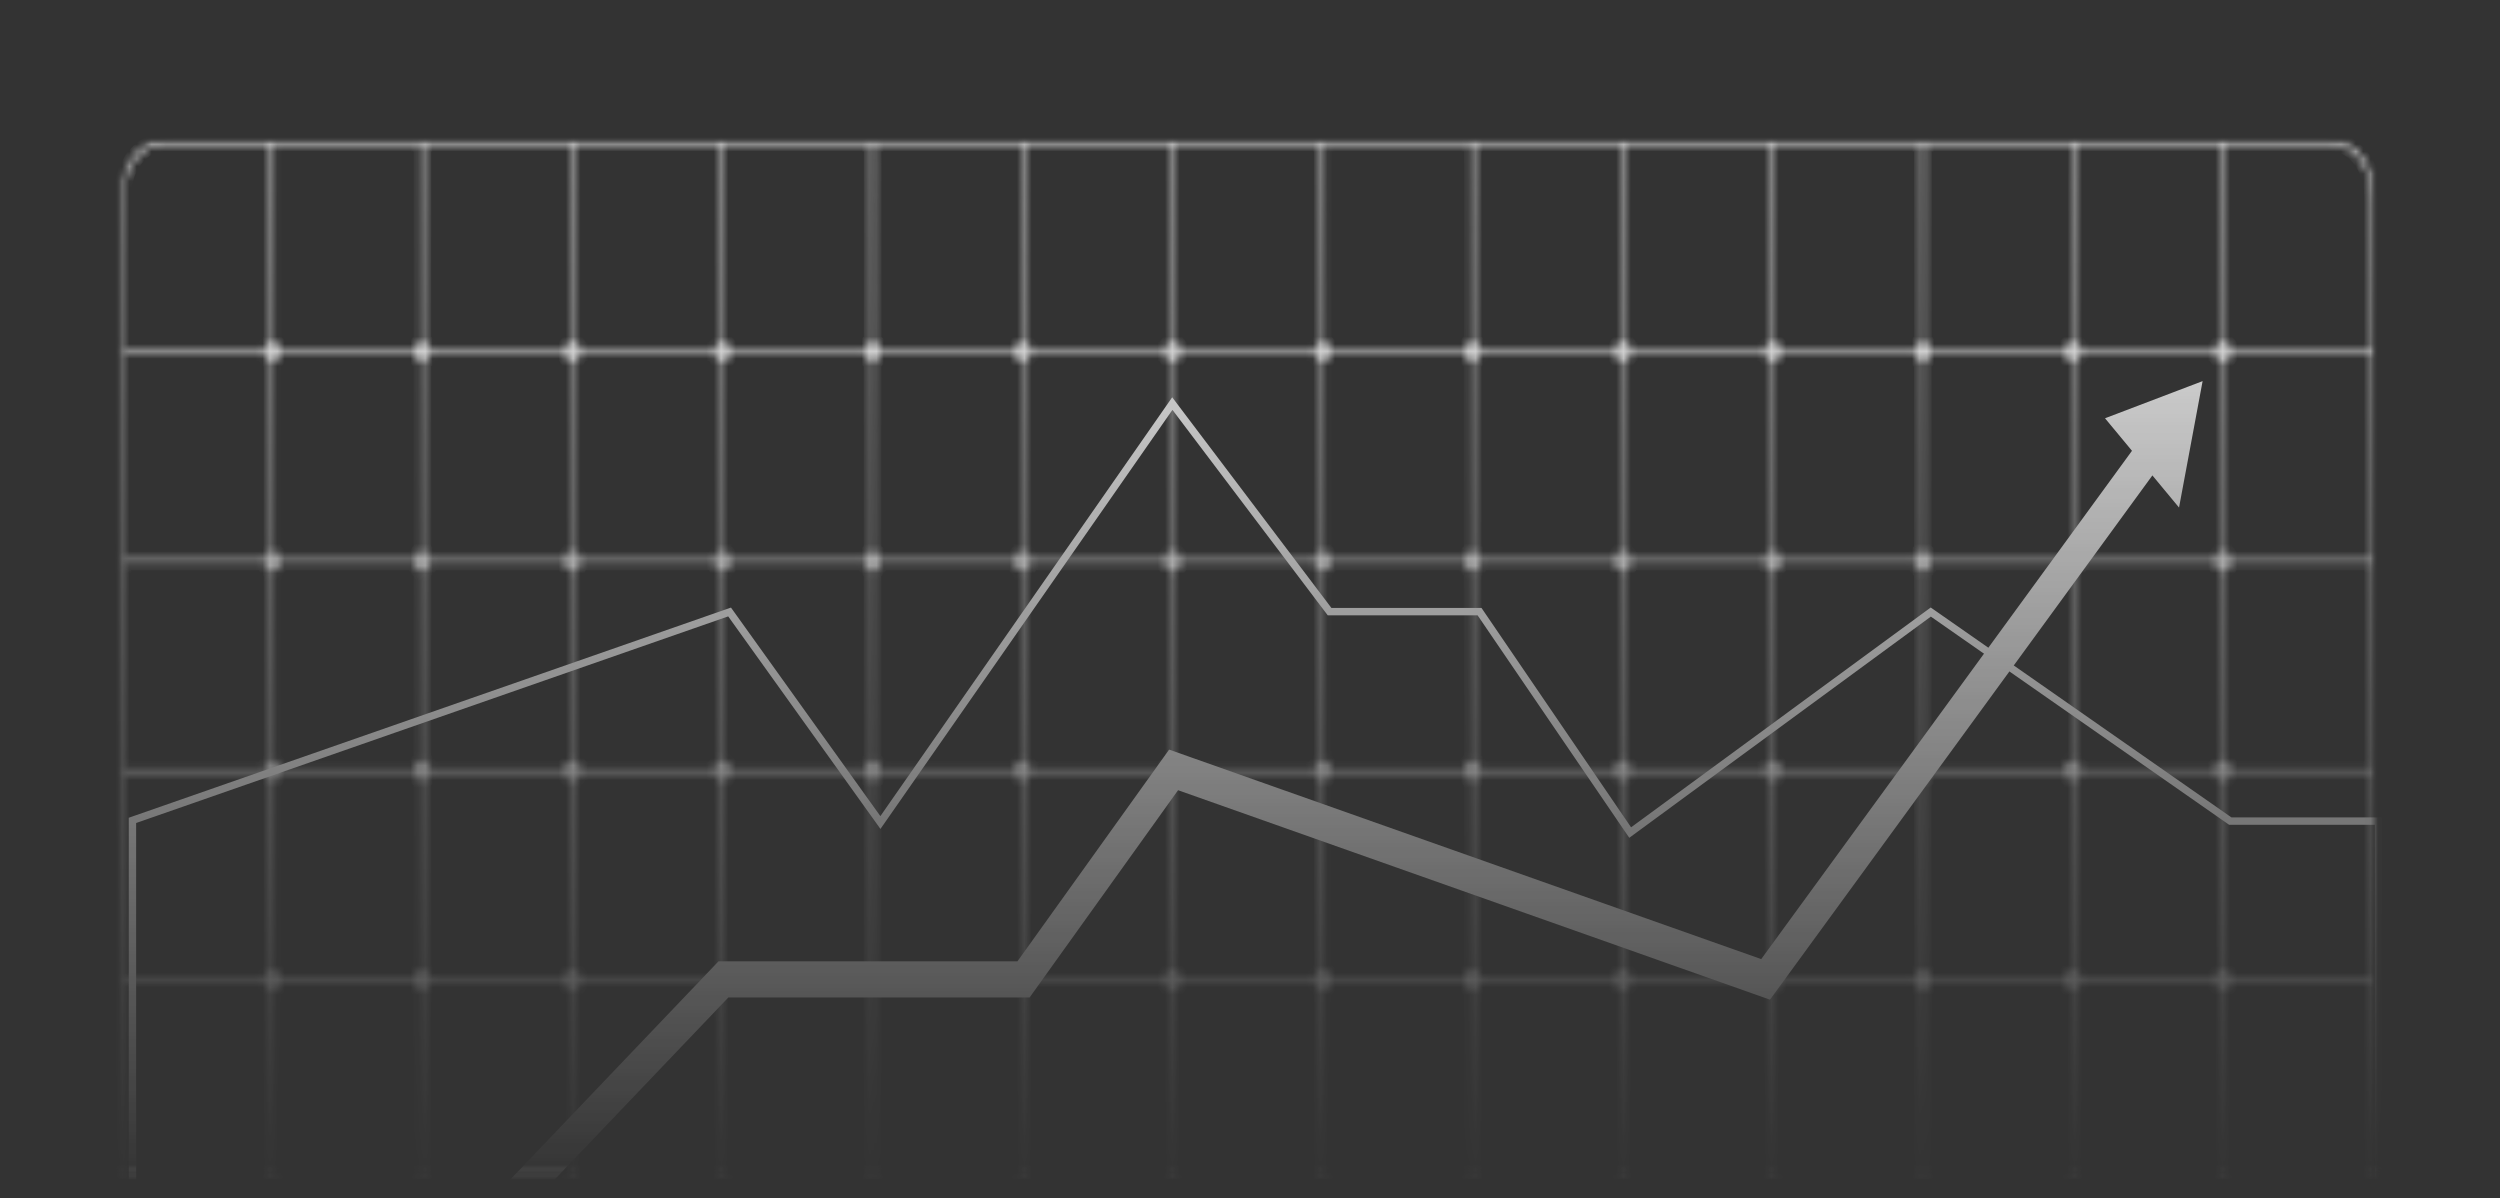 <svg xmlns="http://www.w3.org/2000/svg" width="338" height="162" fill="none"><rect width="100%" height="100%" fill="#333333" stroke="none"/><mask id="a" width="338" height="159" x="0" y="0" maskUnits="userSpaceOnUse" style="mask-type:luminance"><path fill="#fff" stroke="#fff" d="M.5.74h337v156.931H.5V.741z"/></mask><g mask="url(#a)"><mask id="b" width="306" height="200" x="16" y="18" maskUnits="userSpaceOnUse" style="mask-type:luminance"><path fill="#fff" stroke="#fff" d="M16.834 19.465h303.709v197.738H16.834V19.464z"/></mask><g mask="url(#b)"><mask id="d" width="315" height="146" x="11" y="14" maskUnits="userSpaceOnUse" style="mask-type:alpha"><path fill="url(#c)" stroke="#fff" d="M12.437 14.58h312.498V159.3H12.437V14.58z"/></mask><g mask="url(#d)"><mask id="e" fill="#fff"><path d="M315.188 18.965H22.189c-3.229 0-5.855 3.402-5.855 7.587v191.152h304.709V26.552c0-4.185-2.626-7.587-5.855-7.587zm5.453 7.587v20.734h-18.999c-.081-.586-.439-1.05-.892-1.156V19.477h14.431c3.01 0 5.454 3.175 5.454 7.067l.006.008zm-18.999 162.317c-.081-.586-.439-1.05-.892-1.156v-25.488c.453-.106.811-.57.892-1.156h18.999v27.8h-18.999zm-284.912 0v-27.8h18.998c.082.586.44 1.05.892 1.156v25.488c-.452.106-.81.57-.892 1.156H16.73zm18.998-141.07c.082.586.44 1.05.892 1.156v25.488c-.452.106-.81.57-.892 1.156H16.73V47.8h18.998zm245.628 141.07c-.082-.586-.44-1.05-.892-1.156v-25.488c.452-.106.81-.57.892-1.156h18.106c.082.586.44 1.05.893 1.156v25.488c-.453.106-.811.57-.893 1.156h-18.106zm-20.286 0c-.082-.586-.44-1.05-.892-1.156v-25.488c.452-.106.81-.57.892-1.156h18.106c.082.586.44 1.05.892 1.156v25.488c-.452.106-.81.57-.892 1.156H261.07zm-20.286 0c-.082-.586-.44-1.05-.893-1.156v-25.488c.453-.106.811-.57.893-1.156h18.106c.081.586.44 1.05.892 1.156v25.488c-.452.106-.811.57-.892 1.156h-18.106zm-20.287 0c-.081-.586-.439-1.05-.892-1.156v-25.488c.453-.106.811-.57.892-1.156h18.107c.081.586.439 1.05.892 1.156v25.488c-.453.106-.811.57-.892 1.156h-18.107zm-20.286 0c-.082-.586-.44-1.05-.892-1.156v-25.488c.452-.106.81-.57.892-1.156h18.106c.082.586.44 1.05.892 1.156v25.488c-.452.106-.81.57-.892 1.156h-18.106zm-20.286 0c-.082-.586-.44-1.05-.892-1.156v-25.488c.452-.106.81-.57.892-1.156h18.106c.082.586.44 1.05.892 1.156v25.488c-.452.106-.81.57-.892 1.156h-18.106zm-20.287 0c-.081-.586-.439-1.05-.892-1.156v-25.488c.453-.106.811-.57.892-1.156h18.107c.081.586.439 1.05.892 1.156v25.488c-.453.106-.811.57-.892 1.156h-18.107zm-20.286 0c-.082-.586-.44-1.05-.892-1.156v-25.488c.452-.106.81-.57.892-1.156h18.106c.082.586.44 1.05.893 1.156v25.488c-.453.106-.811.57-.893 1.156h-18.106zm-20.286 0c-.082-.586-.44-1.05-.892-1.156v-25.488c.452-.106.81-.57.892-1.156h18.106c.082.586.44 1.05.892 1.156v25.488c-.452.106-.81.57-.892 1.156h-18.106zm-20.286 0c-.082-.586-.44-1.05-.892-1.156v-25.488c.452-.106.81-.57.892-1.156h18.106c.082.586.44 1.05.892 1.156v25.488c-.452.106-.81.57-.892 1.156H98.78zm-20.287 0c-.081-.586-.44-1.05-.892-1.156v-25.488c.453-.106.81-.57.892-1.156H96.6c.081.586.44 1.05.892 1.156v25.488c-.453.106-.81.57-.892 1.156H78.493zm-20.286 0c-.082-.586-.44-1.05-.892-1.156v-25.488c.452-.106.81-.57.892-1.156h18.106c.082.586.44 1.05.892 1.156v25.488c-.452.106-.81.57-.892 1.156H58.207zm-20.286 0c-.082-.586-.44-1.05-.892-1.156v-25.488c.452-.106.81-.57.892-1.156h18.106c.082.586.44 1.05.892 1.156v25.488c-.452.106-.81.57-.892 1.156H37.921zm18.093-141.07c.082.586.44 1.05.893 1.156v25.488c-.453.106-.81.57-.893 1.156H37.908c-.081-.586-.44-1.05-.892-1.156V48.955c.452-.106.81-.57.892-1.156h18.106zm20.287 0c.081.586.44 1.05.892 1.156v25.488c-.453.106-.81.57-.892 1.156H58.194c-.081-.586-.44-1.05-.892-1.156V48.955c.453-.106.81-.57.892-1.156h18.107zm20.286 0c.082.586.44 1.05.892 1.156v25.488c-.452.106-.81.57-.892 1.156H78.481c-.082-.586-.44-1.05-.892-1.156V48.955c.452-.106.81-.57.892-1.156h18.106zm20.286 0c.082.586.44 1.05.892 1.156v25.488c-.452.106-.81.57-.892 1.156H98.767c-.082-.586-.44-1.05-.892-1.156V48.955c.452-.106.81-.57.892-1.156h18.106zm20.287 0c.081.586.439 1.05.892 1.156v25.488c-.453.106-.811.57-.892 1.156h-18.107c-.081-.586-.439-1.05-.892-1.156V48.955c.453-.106.811-.57.892-1.156h18.107zm20.286 0c.082.586.44 1.05.892 1.156v25.488c-.452.106-.81.57-.892 1.156H139.34c-.082-.586-.44-1.05-.893-1.156V48.955c.453-.106.811-.57.893-1.156h18.106zm20.286 0c.082.586.44 1.05.892 1.156v25.488c-.452.106-.81.57-.892 1.156h-18.106c-.082-.586-.44-1.05-.892-1.156V48.955c.452-.106.81-.57.892-1.156h18.106zm20.286 0c.082.586.44 1.05.893 1.156v25.488c-.453.106-.811.57-.893 1.156h-18.106c-.082-.586-.44-1.05-.892-1.156V48.955c.452-.106.81-.57.892-1.156h18.106zm20.287 0c.081.586.439 1.05.892 1.156v25.488c-.453.106-.811.57-.892 1.156h-18.107c-.081-.586-.439-1.05-.892-1.156V48.955c.453-.106.811-.57.892-1.156h18.107zm20.286 0c.082.586.44 1.05.892 1.156v25.488c-.452.106-.81.57-.892 1.156h-18.106c-.082-.586-.44-1.05-.892-1.156V48.955c.452-.106.81-.57.892-1.156h18.106zm20.286 0c.082.586.44 1.05.892 1.156v25.488c-.452.106-.81.57-.892 1.156h-18.106c-.082-.586-.44-1.05-.892-1.156V48.955c.452-.106.81-.57.892-1.156h18.106zm20.287 0c.081.586.439 1.05.892 1.156v25.488c-.453.106-.811.57-.892 1.156h-18.107c-.081-.586-.439-1.05-.892-1.156V48.955c.453-.106.811-.57.892-1.156h18.107zm20.286 0c.082.586.44 1.05.892 1.156v25.488c-.452.106-.81.57-.892 1.156h-18.106c-.082-.586-.44-1.05-.893-1.156V48.955c.453-.106.811-.57.893-1.156h18.106zm.892 29.47v25.488c-.452.106-.81.57-.892 1.156h-18.106c-.082-.586-.44-1.05-.893-1.156V77.268c.453-.106.811-.57.893-1.156h18.106c.082.586.44 1.05.892 1.156zm0 28.313v25.488c-.452.106-.81.57-.892 1.156h-18.106c-.082-.586-.44-1.05-.893-1.156v-25.488c.453-.106.811-.57.893-1.156h18.106c.082.586.44 1.05.892 1.156zm0 28.313v25.489c-.452.105-.81.569-.892 1.156h-18.106c-.082-.587-.44-1.051-.893-1.156v-25.489c.453-.106.811-.57.893-1.156h18.106c.082.586.44 1.05.892 1.156zm-39.285 26.645c-.081-.587-.439-1.051-.892-1.156v-25.489c.453-.106.811-.57.892-1.156h18.107c.081.586.439 1.05.892 1.156v25.489c-.453.105-.811.569-.892 1.156h-18.107zm-20.286 0c-.082-.587-.44-1.051-.892-1.156v-25.489c.452-.106.81-.57.892-1.156h18.106c.082.586.44 1.05.892 1.156v25.489c-.452.105-.81.569-.892 1.156h-18.106zm-20.286 0c-.082-.587-.44-1.051-.892-1.156v-25.489c.452-.106.81-.57.892-1.156h18.106c.082.586.44 1.05.892 1.156v25.489c-.452.105-.81.569-.892 1.156h-18.106zm-20.287 0c-.081-.587-.439-1.051-.892-1.156v-25.489c.453-.106.811-.57.892-1.156h18.107c.081.586.439 1.05.892 1.156v25.489c-.453.105-.811.569-.892 1.156h-18.107zm-20.286 0c-.082-.587-.44-1.051-.892-1.156v-25.489c.452-.106.81-.57.892-1.156h18.106c.082.586.44 1.05.893 1.156v25.489c-.453.105-.811.569-.893 1.156h-18.106zm-20.286 0c-.082-.587-.44-1.051-.892-1.156v-25.489c.452-.106.81-.57.892-1.156h18.106c.082.586.44 1.05.892 1.156v25.489c-.452.105-.81.569-.892 1.156h-18.106zm-20.286 0c-.082-.587-.44-1.051-.893-1.156v-25.489c.453-.106.811-.57.893-1.156h18.106c.082.586.44 1.05.892 1.156v25.489c-.452.105-.81.569-.892 1.156H139.34zm-20.287 0c-.081-.587-.439-1.051-.892-1.156v-25.489c.453-.106.811-.57.892-1.156h18.107c.081.586.439 1.05.892 1.156v25.489c-.453.105-.811.569-.892 1.156h-18.107zm-20.286 0c-.082-.587-.44-1.051-.892-1.156v-25.489c.452-.106.81-.57.892-1.156h18.106c.082.586.44 1.05.892 1.156v25.489c-.452.105-.81.569-.892 1.156H98.767zm-20.286 0c-.082-.587-.44-1.051-.892-1.156v-25.489c.452-.106.81-.57.892-1.156h18.106c.082.586.44 1.05.892 1.156v25.489c-.452.105-.81.569-.892 1.156H78.481zm-20.286 0c-.082-.587-.44-1.051-.893-1.156v-25.489c.453-.106.81-.57.892-1.156h18.107c.081.586.44 1.05.892 1.156v25.489c-.453.105-.81.569-.892 1.156H58.194zm-20.287 0c-.081-.587-.44-1.051-.892-1.156v-25.489c.452-.106.81-.57.892-1.156h18.106c.082.586.44 1.05.893 1.156v25.489c-.453.105-.81.569-.893 1.156H37.908zm-.892-29.47v-25.488c.452-.106.81-.57.892-1.156h18.106c.082.586.44 1.05.893 1.156v25.488c-.453.106-.81.57-.893 1.156H37.908c-.081-.586-.44-1.05-.892-1.156zm0-28.313V77.268c.452-.106.81-.57.892-1.156h18.106c.082.586.44 1.05.893 1.156v25.489c-.453.106-.81.57-.893 1.156H37.908c-.081-.586-.44-1.05-.892-1.156zm39.285-26.645c.081.586.44 1.05.892 1.156v25.489c-.453.106-.81.57-.892 1.156H58.194c-.081-.586-.44-1.05-.892-1.156V77.268c.453-.106.81-.57.892-1.156h18.107zm20.286 0c.082.586.44 1.05.892 1.156v25.489c-.452.106-.81.57-.892 1.156H78.481c-.082-.586-.44-1.05-.892-1.156V77.268c.452-.106.81-.57.892-1.156h18.106zm20.286 0c.082.586.44 1.05.892 1.156v25.489c-.452.106-.81.57-.892 1.156H98.767c-.082-.586-.44-1.05-.892-1.156V77.268c.452-.106.81-.57.892-1.156h18.106zm20.287 0c.081.586.439 1.05.892 1.156v25.489c-.453.106-.811.57-.892 1.156h-18.107c-.081-.586-.439-1.05-.892-1.156V77.268c.453-.106.811-.57.892-1.156h18.107zm20.286 0c.082.586.44 1.05.892 1.156v25.489c-.452.106-.81.57-.892 1.156H139.34c-.082-.586-.44-1.05-.893-1.156V77.268c.453-.106.811-.57.893-1.156h18.106zm20.286 0c.082.586.44 1.05.892 1.156v25.489c-.452.106-.81.57-.892 1.156h-18.106c-.082-.586-.44-1.05-.892-1.156V77.268c.452-.106.81-.57.892-1.156h18.106zm20.286 0c.082.586.44 1.05.893 1.156v25.489c-.453.106-.811.57-.893 1.156h-18.106c-.082-.586-.44-1.05-.892-1.156V77.268c.452-.106.81-.57.892-1.156h18.106zm20.287 0c.081.586.439 1.05.892 1.156v25.489c-.453.106-.811.57-.892 1.156h-18.107c-.081-.586-.439-1.05-.892-1.156V77.268c.453-.106.811-.57.892-1.156h18.107zm20.286 0c.082.586.44 1.05.892 1.156v25.489c-.452.106-.81.57-.892 1.156h-18.106c-.082-.586-.44-1.05-.892-1.156V77.268c.452-.106.81-.57.892-1.156h18.106zm20.286 0c.082.586.44 1.05.892 1.156v25.489c-.452.106-.81.57-.892 1.156h-18.106c-.082-.586-.44-1.05-.892-1.156V77.268c.452-.106.81-.57.892-1.156h18.106zm20.287 0c.081.586.439 1.05.892 1.156v25.489c-.453.106-.811.57-.892 1.156h-18.107c-.081-.586-.439-1.05-.892-1.156V77.268c.453-.106.811-.57.892-1.156h18.107zm-18.107 56.122c-.081-.586-.439-1.05-.892-1.156V105.59c.453-.106.811-.57.892-1.156h18.107c.081.586.439 1.05.892 1.156v25.488c-.453.106-.811.57-.892 1.156h-18.107zm-20.286 0c-.082-.586-.44-1.05-.892-1.156V105.59c.452-.106.81-.57.892-1.156h18.106c.082.586.44 1.05.892 1.156v25.488c-.452.106-.81.57-.892 1.156h-18.106zm-20.286 0c-.082-.586-.44-1.05-.892-1.156V105.59c.452-.106.81-.57.892-1.156h18.106c.082.586.44 1.05.892 1.156v25.488c-.452.106-.81.57-.892 1.156h-18.106zm-20.287 0c-.081-.586-.439-1.05-.892-1.156V105.59c.453-.106.811-.57.892-1.156h18.107c.081.586.439 1.05.892 1.156v25.488c-.453.106-.811.57-.892 1.156h-18.107zm-20.286 0c-.082-.586-.44-1.05-.892-1.156V105.59c.452-.106.81-.57.892-1.156h18.106c.082.586.44 1.05.893 1.156v25.488c-.453.106-.811.57-.893 1.156h-18.106zm-20.286 0c-.082-.586-.44-1.05-.892-1.156V105.59c.452-.106.81-.57.892-1.156h18.106c.082.586.44 1.05.892 1.156v25.488c-.452.106-.81.57-.892 1.156h-18.106zm-20.286 0c-.082-.586-.44-1.05-.893-1.156V105.59c.453-.106.811-.57.893-1.156h18.106c.082.586.44 1.05.892 1.156v25.488c-.452.106-.81.57-.892 1.156H139.34zm-20.287 0c-.081-.586-.439-1.05-.892-1.156V105.59c.453-.106.811-.57.892-1.156h18.107c.081.586.439 1.05.892 1.156v25.488c-.453.106-.811.57-.892 1.156h-18.107zm-20.286 0c-.082-.586-.44-1.05-.892-1.156V105.59c.452-.106.81-.57.892-1.156h18.106c.082.586.44 1.05.892 1.156v25.488c-.452.106-.81.57-.892 1.156H98.767zm-20.286 0c-.082-.586-.44-1.05-.892-1.156V105.59c.452-.106.81-.57.892-1.156h18.106c.082.586.44 1.05.892 1.156v25.488c-.452.106-.81.57-.892 1.156H78.481zm-20.286 0c-.082-.586-.44-1.05-.893-1.156V105.59c.453-.106.81-.57.892-1.156h18.107c.081.586.44 1.05.892 1.156v25.488c-.453.106-.81.57-.892 1.156H58.194zm242.16-86.104c-.453.106-.811.57-.893 1.156h-18.106c-.082-.586-.44-1.05-.892-1.156V19.477h19.891V46.13zm-20.287 0c-.452.106-.81.57-.892 1.156H261.07c-.082-.586-.44-1.05-.892-1.156V19.477h19.89V46.13zm-20.286 0c-.452.106-.811.57-.892 1.156h-18.106c-.082-.586-.44-1.05-.893-1.156V19.477h19.891V46.13zm-20.286 0c-.453.106-.811.57-.892 1.156h-18.107c-.081-.586-.439-1.05-.892-1.156V19.477h19.891V46.13zm-20.287 0c-.452.106-.81.57-.892 1.156h-18.106c-.082-.586-.44-1.05-.892-1.156V19.477h19.89V46.13zm-20.286 0c-.452.106-.81.57-.892 1.156h-18.106c-.082-.586-.44-1.05-.892-1.156V19.477h19.89V46.13zm-20.286 0c-.453.106-.811.57-.892 1.156h-18.107c-.081-.586-.439-1.05-.892-1.156V19.477h19.891V46.13zm-20.286 0c-.453.106-.811.57-.893 1.156h-18.106c-.082-.586-.44-1.05-.892-1.156V19.477h19.891V46.13zm-20.287 0c-.452.106-.81.57-.892 1.156h-18.106c-.082-.586-.44-1.05-.892-1.156V19.477h19.89V46.13zm-20.286 0c-.452.106-.81.57-.892 1.156H98.78c-.082-.586-.44-1.05-.892-1.156V19.477h19.89V46.13zm-20.286 0c-.453.106-.81.57-.892 1.156H78.493c-.081-.586-.44-1.05-.892-1.156V19.477h19.89V46.13zm-20.287 0c-.452.106-.81.57-.892 1.156H58.207c-.082-.586-.44-1.05-.892-1.156V19.477h19.89V46.13zm-20.286 0c-.452.106-.81.57-.892 1.156H37.921c-.082-.586-.44-1.05-.892-1.156V19.477h19.89V46.13zM35.741 76.12c.081.587.44 1.05.892 1.156v25.489c-.453.106-.81.57-.892 1.156H16.73v-27.8h19.01zm0 28.314c.081.586.44 1.05.892 1.156v25.488c-.453.106-.81.57-.892 1.156H16.73v-27.8h19.01zm0 28.313c.081.586.44 1.05.892 1.156v25.489c-.453.106-.81.57-.892 1.156H16.73v-27.801h19.01zm1.288 57.791c.452-.106.81-.57.892-1.156h18.106c.082.586.44 1.05.892 1.156v26.645H37.03v-26.645zm20.286 0c.452-.106.81-.57.892-1.156h18.106c.082.586.44 1.05.892 1.156v26.645h-19.89v-26.645zm20.286 0c.453-.106.81-.57.892-1.156H96.6c.081.586.44 1.05.892 1.156v26.645h-19.89v-26.645zm20.287 0c.452-.106.81-.57.892-1.156h18.106c.082.586.44 1.05.892 1.156v26.645h-19.89v-26.645zm20.286 0c.452-.106.81-.57.892-1.156h18.106c.082.586.44 1.05.892 1.156v26.645h-19.89v-26.645zm20.286 0c.452-.106.81-.57.892-1.156h18.106c.082.586.44 1.05.893 1.156v26.645H138.46v-26.645zm20.286 0c.453-.106.811-.57.892-1.156h18.107c.081.586.439 1.05.892 1.156v26.645h-19.891v-26.645zm20.287 0c.452-.106.81-.57.892-1.156h18.106c.082.586.44 1.05.892 1.156v26.645h-19.89v-26.645zm20.286 0c.452-.106.81-.57.892-1.156h18.106c.082.586.44 1.05.892 1.156v26.645h-19.89v-26.645zm20.286 0c.453-.106.811-.57.892-1.156h18.107c.081.586.439 1.05.892 1.156v26.645h-19.891v-26.645zm20.286 0c.453-.106.811-.57.893-1.156h18.106c.081.586.44 1.05.892 1.156v26.645h-19.891v-26.645zm20.287 0c.452-.106.81-.57.892-1.156h18.106c.082.586.44 1.05.892 1.156v26.645h-19.89v-26.645zm20.286 0c.452-.106.81-.57.892-1.156h18.106c.082.586.44 1.05.893 1.156v26.645h-19.891v-26.645zm21.178-29.99c-.081-.586-.439-1.05-.892-1.156v-25.489c.453-.106.811-.57.892-1.156h18.999v27.801h-18.999zm0-28.322c-.081-.586-.439-1.05-.892-1.156v-25.488c.453-.106.811-.57.892-1.156h18.999v27.8h-18.999zm0-28.313c-.081-.586-.439-1.05-.892-1.156V77.268c.453-.106.811-.57.892-1.156h18.999v27.801h-18.999zm0-28.314c-.081-.586-.439-1.05-.892-1.156V48.955c.453-.106.811-.57.892-1.156h18.999v27.8h-18.999zM22.189 19.477H36.62v26.645c-.452.106-.81.57-.892 1.156H16.73V26.552c0-3.9 2.45-7.075 5.46-7.075zm-5.46 169.905h19c.08.586.439 1.05.891 1.156v26.645H16.73v-27.801zm284.021 27.801v-26.645c.453-.106.811-.57.892-1.156h18.999v27.801H300.75z"/></mask><path fill="#fff" stroke="#fff" stroke-width="2" d="M315.188 18.965H22.189c-3.229 0-5.855 3.402-5.855 7.587v191.152h304.709V26.552c0-4.185-2.626-7.587-5.855-7.587zm5.453 7.587v20.734h-18.999c-.081-.586-.439-1.05-.892-1.156V19.477h14.431c3.01 0 5.454 3.175 5.454 7.067l.006.008zm-18.999 162.317c-.081-.586-.439-1.05-.892-1.156v-25.488c.453-.106.811-.57.892-1.156h18.999v27.8h-18.999zm-284.912 0v-27.8h18.998c.082.586.44 1.05.892 1.156v25.488c-.452.106-.81.57-.892 1.156H16.73zm18.998-141.07c.082.586.44 1.05.892 1.156v25.488c-.452.106-.81.57-.892 1.156H16.73V47.8h18.998zm245.628 141.07c-.082-.586-.44-1.05-.892-1.156v-25.488c.452-.106.81-.57.892-1.156h18.106c.082.586.44 1.05.893 1.156v25.488c-.453.106-.811.57-.893 1.156h-18.106zm-20.286 0c-.082-.586-.44-1.05-.892-1.156v-25.488c.452-.106.81-.57.892-1.156h18.106c.082.586.44 1.05.892 1.156v25.488c-.452.106-.81.57-.892 1.156H261.07zm-20.286 0c-.082-.586-.44-1.05-.893-1.156v-25.488c.453-.106.811-.57.893-1.156h18.106c.081.586.44 1.05.892 1.156v25.488c-.452.106-.811.57-.892 1.156h-18.106zm-20.287 0c-.081-.586-.439-1.05-.892-1.156v-25.488c.453-.106.811-.57.892-1.156h18.107c.081.586.439 1.05.892 1.156v25.488c-.453.106-.811.57-.892 1.156h-18.107zm-20.286 0c-.082-.586-.44-1.05-.892-1.156v-25.488c.452-.106.81-.57.892-1.156h18.106c.082.586.44 1.05.892 1.156v25.488c-.452.106-.81.57-.892 1.156h-18.106zm-20.286 0c-.082-.586-.44-1.05-.892-1.156v-25.488c.452-.106.81-.57.892-1.156h18.106c.082.586.44 1.05.892 1.156v25.488c-.452.106-.81.57-.892 1.156h-18.106zm-20.287 0c-.081-.586-.439-1.05-.892-1.156v-25.488c.453-.106.811-.57.892-1.156h18.107c.081.586.439 1.05.892 1.156v25.488c-.453.106-.811.57-.892 1.156h-18.107zm-20.286 0c-.082-.586-.44-1.05-.892-1.156v-25.488c.452-.106.81-.57.892-1.156h18.106c.082.586.44 1.05.893 1.156v25.488c-.453.106-.811.57-.893 1.156h-18.106zm-20.286 0c-.082-.586-.44-1.05-.892-1.156v-25.488c.452-.106.81-.57.892-1.156h18.106c.082.586.44 1.05.892 1.156v25.488c-.452.106-.81.57-.892 1.156h-18.106zm-20.286 0c-.082-.586-.44-1.05-.892-1.156v-25.488c.452-.106.81-.57.892-1.156h18.106c.082.586.44 1.05.892 1.156v25.488c-.452.106-.81.57-.892 1.156H98.78zm-20.287 0c-.081-.586-.44-1.05-.892-1.156v-25.488c.453-.106.81-.57.892-1.156H96.6c.081.586.44 1.05.892 1.156v25.488c-.453.106-.81.57-.892 1.156H78.493zm-20.286 0c-.082-.586-.44-1.05-.892-1.156v-25.488c.452-.106.81-.57.892-1.156h18.106c.082.586.44 1.05.892 1.156v25.488c-.452.106-.81.57-.892 1.156H58.207zm-20.286 0c-.082-.586-.44-1.05-.892-1.156v-25.488c.452-.106.81-.57.892-1.156h18.106c.082.586.44 1.05.892 1.156v25.488c-.452.106-.81.57-.892 1.156H37.921zm18.093-141.07c.082.586.44 1.05.893 1.156v25.488c-.453.106-.81.57-.893 1.156H37.908c-.081-.586-.44-1.05-.892-1.156V48.955c.452-.106.81-.57.892-1.156h18.106zm20.287 0c.081.586.44 1.05.892 1.156v25.488c-.453.106-.81.57-.892 1.156H58.194c-.081-.586-.44-1.05-.892-1.156V48.955c.453-.106.81-.57.892-1.156h18.107zm20.286 0c.082.586.44 1.05.892 1.156v25.488c-.452.106-.81.57-.892 1.156H78.481c-.082-.586-.44-1.05-.892-1.156V48.955c.452-.106.81-.57.892-1.156h18.106zm20.286 0c.082.586.44 1.05.892 1.156v25.488c-.452.106-.81.57-.892 1.156H98.767c-.082-.586-.44-1.05-.892-1.156V48.955c.452-.106.81-.57.892-1.156h18.106zm20.287 0c.081.586.439 1.05.892 1.156v25.488c-.453.106-.811.57-.892 1.156h-18.107c-.081-.586-.439-1.05-.892-1.156V48.955c.453-.106.811-.57.892-1.156h18.107zm20.286 0c.082.586.44 1.05.892 1.156v25.488c-.452.106-.81.57-.892 1.156H139.34c-.082-.586-.44-1.05-.893-1.156V48.955c.453-.106.811-.57.893-1.156h18.106zm20.286 0c.082.586.44 1.05.892 1.156v25.488c-.452.106-.81.57-.892 1.156h-18.106c-.082-.586-.44-1.05-.892-1.156V48.955c.452-.106.81-.57.892-1.156h18.106zm20.286 0c.082.586.44 1.05.893 1.156v25.488c-.453.106-.811.57-.893 1.156h-18.106c-.082-.586-.44-1.05-.892-1.156V48.955c.452-.106.81-.57.892-1.156h18.106zm20.287 0c.081.586.439 1.05.892 1.156v25.488c-.453.106-.811.57-.892 1.156h-18.107c-.081-.586-.439-1.05-.892-1.156V48.955c.453-.106.811-.57.892-1.156h18.107zm20.286 0c.082.586.44 1.05.892 1.156v25.488c-.452.106-.81.57-.892 1.156h-18.106c-.082-.586-.44-1.05-.892-1.156V48.955c.452-.106.81-.57.892-1.156h18.106zm20.286 0c.082.586.44 1.05.892 1.156v25.488c-.452.106-.81.57-.892 1.156h-18.106c-.082-.586-.44-1.05-.892-1.156V48.955c.452-.106.81-.57.892-1.156h18.106zm20.287 0c.081.586.439 1.05.892 1.156v25.488c-.453.106-.811.57-.892 1.156h-18.107c-.081-.586-.439-1.05-.892-1.156V48.955c.453-.106.811-.57.892-1.156h18.107zm20.286 0c.082.586.44 1.05.892 1.156v25.488c-.452.106-.81.57-.892 1.156h-18.106c-.082-.586-.44-1.05-.893-1.156V48.955c.453-.106.811-.57.893-1.156h18.106zm.892 29.47v25.488c-.452.106-.81.57-.892 1.156h-18.106c-.082-.586-.44-1.05-.893-1.156V77.268c.453-.106.811-.57.893-1.156h18.106c.082.586.44 1.05.892 1.156zm0 28.313v25.488c-.452.106-.81.57-.892 1.156h-18.106c-.082-.586-.44-1.05-.893-1.156v-25.488c.453-.106.811-.57.893-1.156h18.106c.082.586.44 1.05.892 1.156zm0 28.313v25.489c-.452.105-.81.569-.892 1.156h-18.106c-.082-.587-.44-1.051-.893-1.156v-25.489c.453-.106.811-.57.893-1.156h18.106c.082.586.44 1.05.892 1.156zm-39.285 26.645c-.081-.587-.439-1.051-.892-1.156v-25.489c.453-.106.811-.57.892-1.156h18.107c.081.586.439 1.05.892 1.156v25.489c-.453.105-.811.569-.892 1.156h-18.107zm-20.286 0c-.082-.587-.44-1.051-.892-1.156v-25.489c.452-.106.81-.57.892-1.156h18.106c.082.586.44 1.05.892 1.156v25.489c-.452.105-.81.569-.892 1.156h-18.106zm-20.286 0c-.082-.587-.44-1.051-.892-1.156v-25.489c.452-.106.81-.57.892-1.156h18.106c.082.586.44 1.05.892 1.156v25.489c-.452.105-.81.569-.892 1.156h-18.106zm-20.287 0c-.081-.587-.439-1.051-.892-1.156v-25.489c.453-.106.811-.57.892-1.156h18.107c.081.586.439 1.05.892 1.156v25.489c-.453.105-.811.569-.892 1.156h-18.107zm-20.286 0c-.082-.587-.44-1.051-.892-1.156v-25.489c.452-.106.81-.57.892-1.156h18.106c.082.586.44 1.05.893 1.156v25.489c-.453.105-.811.569-.893 1.156h-18.106zm-20.286 0c-.082-.587-.44-1.051-.892-1.156v-25.489c.452-.106.81-.57.892-1.156h18.106c.082.586.44 1.05.892 1.156v25.489c-.452.105-.81.569-.892 1.156h-18.106zm-20.286 0c-.082-.587-.44-1.051-.893-1.156v-25.489c.453-.106.811-.57.893-1.156h18.106c.082.586.44 1.05.892 1.156v25.489c-.452.105-.81.569-.892 1.156H139.34zm-20.287 0c-.081-.587-.439-1.051-.892-1.156v-25.489c.453-.106.811-.57.892-1.156h18.107c.081.586.439 1.05.892 1.156v25.489c-.453.105-.811.569-.892 1.156h-18.107zm-20.286 0c-.082-.587-.44-1.051-.892-1.156v-25.489c.452-.106.81-.57.892-1.156h18.106c.082.586.44 1.05.892 1.156v25.489c-.452.105-.81.569-.892 1.156H98.767zm-20.286 0c-.082-.587-.44-1.051-.892-1.156v-25.489c.452-.106.81-.57.892-1.156h18.106c.082.586.44 1.05.892 1.156v25.489c-.452.105-.81.569-.892 1.156H78.481zm-20.286 0c-.082-.587-.44-1.051-.893-1.156v-25.489c.453-.106.81-.57.892-1.156h18.107c.081.586.44 1.05.892 1.156v25.489c-.453.105-.81.569-.892 1.156H58.194zm-20.287 0c-.081-.587-.44-1.051-.892-1.156v-25.489c.452-.106.81-.57.892-1.156h18.106c.082.586.44 1.05.893 1.156v25.489c-.453.105-.81.569-.893 1.156H37.908zm-.892-29.47v-25.488c.452-.106.81-.57.892-1.156h18.106c.082.586.44 1.05.893 1.156v25.488c-.453.106-.81.57-.893 1.156H37.908c-.081-.586-.44-1.05-.892-1.156zm0-28.313V77.268c.452-.106.81-.57.892-1.156h18.106c.082.586.44 1.05.893 1.156v25.489c-.453.106-.81.57-.893 1.156H37.908c-.081-.586-.44-1.05-.892-1.156zm39.285-26.645c.081.586.44 1.05.892 1.156v25.489c-.453.106-.81.57-.892 1.156H58.194c-.081-.586-.44-1.05-.892-1.156V77.268c.453-.106.81-.57.892-1.156h18.107zm20.286 0c.082.586.44 1.05.892 1.156v25.489c-.452.106-.81.57-.892 1.156H78.481c-.082-.586-.44-1.05-.892-1.156V77.268c.452-.106.81-.57.892-1.156h18.106zm20.286 0c.082.586.44 1.05.892 1.156v25.489c-.452.106-.81.57-.892 1.156H98.767c-.082-.586-.44-1.05-.892-1.156V77.268c.452-.106.81-.57.892-1.156h18.106zm20.287 0c.081.586.439 1.05.892 1.156v25.489c-.453.106-.811.57-.892 1.156h-18.107c-.081-.586-.439-1.05-.892-1.156V77.268c.453-.106.811-.57.892-1.156h18.107zm20.286 0c.082.586.44 1.05.892 1.156v25.489c-.452.106-.81.57-.892 1.156H139.34c-.082-.586-.44-1.05-.893-1.156V77.268c.453-.106.811-.57.893-1.156h18.106zm20.286 0c.082.586.44 1.05.892 1.156v25.489c-.452.106-.81.57-.892 1.156h-18.106c-.082-.586-.44-1.05-.892-1.156V77.268c.452-.106.81-.57.892-1.156h18.106zm20.286 0c.082.586.44 1.05.893 1.156v25.489c-.453.106-.811.57-.893 1.156h-18.106c-.082-.586-.44-1.05-.892-1.156V77.268c.452-.106.81-.57.892-1.156h18.106zm20.287 0c.081.586.439 1.05.892 1.156v25.489c-.453.106-.811.57-.892 1.156h-18.107c-.081-.586-.439-1.05-.892-1.156V77.268c.453-.106.811-.57.892-1.156h18.107zm20.286 0c.082.586.44 1.05.892 1.156v25.489c-.452.106-.81.57-.892 1.156h-18.106c-.082-.586-.44-1.05-.892-1.156V77.268c.452-.106.81-.57.892-1.156h18.106zm20.286 0c.082.586.44 1.05.892 1.156v25.489c-.452.106-.81.57-.892 1.156h-18.106c-.082-.586-.44-1.05-.892-1.156V77.268c.452-.106.81-.57.892-1.156h18.106zm20.287 0c.081.586.439 1.05.892 1.156v25.489c-.453.106-.811.57-.892 1.156h-18.107c-.081-.586-.439-1.05-.892-1.156V77.268c.453-.106.811-.57.892-1.156h18.107zm-18.107 56.122c-.081-.586-.439-1.05-.892-1.156V105.59c.453-.106.811-.57.892-1.156h18.107c.081.586.439 1.05.892 1.156v25.488c-.453.106-.811.57-.892 1.156h-18.107zm-20.286 0c-.082-.586-.44-1.05-.892-1.156V105.59c.452-.106.81-.57.892-1.156h18.106c.082.586.44 1.05.892 1.156v25.488c-.452.106-.81.57-.892 1.156h-18.106zm-20.286 0c-.082-.586-.44-1.05-.892-1.156V105.59c.452-.106.81-.57.892-1.156h18.106c.082.586.44 1.05.892 1.156v25.488c-.452.106-.81.57-.892 1.156h-18.106zm-20.287 0c-.081-.586-.439-1.05-.892-1.156V105.59c.453-.106.811-.57.892-1.156h18.107c.081.586.439 1.05.892 1.156v25.488c-.453.106-.811.57-.892 1.156h-18.107zm-20.286 0c-.082-.586-.44-1.05-.892-1.156V105.59c.452-.106.81-.57.892-1.156h18.106c.082.586.44 1.05.893 1.156v25.488c-.453.106-.811.57-.893 1.156h-18.106zm-20.286 0c-.082-.586-.44-1.05-.892-1.156V105.59c.452-.106.81-.57.892-1.156h18.106c.082.586.44 1.05.892 1.156v25.488c-.452.106-.81.57-.892 1.156h-18.106zm-20.286 0c-.082-.586-.44-1.05-.893-1.156V105.59c.453-.106.811-.57.893-1.156h18.106c.082.586.44 1.05.892 1.156v25.488c-.452.106-.81.57-.892 1.156H139.34zm-20.287 0c-.081-.586-.439-1.05-.892-1.156V105.59c.453-.106.811-.57.892-1.156h18.107c.081.586.439 1.05.892 1.156v25.488c-.453.106-.811.57-.892 1.156h-18.107zm-20.286 0c-.082-.586-.44-1.05-.892-1.156V105.59c.452-.106.81-.57.892-1.156h18.106c.082.586.44 1.05.892 1.156v25.488c-.452.106-.81.57-.892 1.156H98.767zm-20.286 0c-.082-.586-.44-1.05-.892-1.156V105.59c.452-.106.81-.57.892-1.156h18.106c.082.586.44 1.05.892 1.156v25.488c-.452.106-.81.57-.892 1.156H78.481zm-20.286 0c-.082-.586-.44-1.05-.893-1.156V105.59c.453-.106.81-.57.892-1.156h18.107c.081.586.44 1.05.892 1.156v25.488c-.453.106-.81.57-.892 1.156H58.194zm242.16-86.104c-.453.106-.811.57-.893 1.156h-18.106c-.082-.586-.44-1.05-.892-1.156V19.477h19.891V46.13zm-20.287 0c-.452.106-.81.57-.892 1.156H261.07c-.082-.586-.44-1.05-.892-1.156V19.477h19.89V46.13zm-20.286 0c-.452.106-.811.57-.892 1.156h-18.106c-.082-.586-.44-1.05-.893-1.156V19.477h19.891V46.13zm-20.286 0c-.453.106-.811.57-.892 1.156h-18.107c-.081-.586-.439-1.05-.892-1.156V19.477h19.891V46.13zm-20.287 0c-.452.106-.81.57-.892 1.156h-18.106c-.082-.586-.44-1.05-.892-1.156V19.477h19.89V46.13zm-20.286 0c-.452.106-.81.57-.892 1.156h-18.106c-.082-.586-.44-1.05-.892-1.156V19.477h19.89V46.13zm-20.286 0c-.453.106-.811.57-.892 1.156h-18.107c-.081-.586-.439-1.05-.892-1.156V19.477h19.891V46.13zm-20.286 0c-.453.106-.811.57-.893 1.156h-18.106c-.082-.586-.44-1.05-.892-1.156V19.477h19.891V46.13zm-20.287 0c-.452.106-.81.57-.892 1.156h-18.106c-.082-.586-.44-1.05-.892-1.156V19.477h19.89V46.13zm-20.286 0c-.452.106-.81.57-.892 1.156H98.78c-.082-.586-.44-1.05-.892-1.156V19.477h19.89V46.13zm-20.286 0c-.453.106-.81.57-.892 1.156H78.493c-.081-.586-.44-1.05-.892-1.156V19.477h19.89V46.13zm-20.287 0c-.452.106-.81.57-.892 1.156H58.207c-.082-.586-.44-1.05-.892-1.156V19.477h19.89V46.13zm-20.286 0c-.452.106-.81.57-.892 1.156H37.921c-.082-.586-.44-1.05-.892-1.156V19.477h19.89V46.13zM35.741 76.12c.081.587.44 1.05.892 1.156v25.489c-.453.106-.81.57-.892 1.156H16.73v-27.8h19.01zm0 28.314c.081.586.44 1.05.892 1.156v25.488c-.453.106-.81.57-.892 1.156H16.73v-27.8h19.01zm0 28.313c.081.586.44 1.05.892 1.156v25.489c-.453.106-.81.57-.892 1.156H16.73v-27.801h19.01zm1.288 57.791c.452-.106.81-.57.892-1.156h18.106c.082.586.44 1.05.892 1.156v26.645H37.03v-26.645zm20.286 0c.452-.106.81-.57.892-1.156h18.106c.082.586.44 1.05.892 1.156v26.645h-19.89v-26.645zm20.286 0c.453-.106.81-.57.892-1.156H96.6c.081.586.44 1.05.892 1.156v26.645h-19.89v-26.645zm20.287 0c.452-.106.81-.57.892-1.156h18.106c.082.586.44 1.05.892 1.156v26.645h-19.89v-26.645zm20.286 0c.452-.106.81-.57.892-1.156h18.106c.082.586.44 1.05.892 1.156v26.645h-19.89v-26.645zm20.286 0c.452-.106.81-.57.892-1.156h18.106c.082.586.44 1.05.893 1.156v26.645H138.46v-26.645zm20.286 0c.453-.106.811-.57.892-1.156h18.107c.081.586.439 1.05.892 1.156v26.645h-19.891v-26.645zm20.287 0c.452-.106.81-.57.892-1.156h18.106c.082.586.44 1.05.892 1.156v26.645h-19.89v-26.645zm20.286 0c.452-.106.81-.57.892-1.156h18.106c.082.586.44 1.05.892 1.156v26.645h-19.89v-26.645zm20.286 0c.453-.106.811-.57.892-1.156h18.107c.081.586.439 1.05.892 1.156v26.645h-19.891v-26.645zm20.286 0c.453-.106.811-.57.893-1.156h18.106c.081.586.44 1.05.892 1.156v26.645h-19.891v-26.645zm20.287 0c.452-.106.81-.57.892-1.156h18.106c.082.586.44 1.05.892 1.156v26.645h-19.89v-26.645zm20.286 0c.452-.106.81-.57.892-1.156h18.106c.082.586.44 1.05.893 1.156v26.645h-19.891v-26.645zm21.178-29.99c-.081-.586-.439-1.05-.892-1.156v-25.489c.453-.106.811-.57.892-1.156h18.999v27.801h-18.999zm0-28.322c-.081-.586-.439-1.05-.892-1.156v-25.488c.453-.106.811-.57.892-1.156h18.999v27.8h-18.999zm0-28.313c-.081-.586-.439-1.05-.892-1.156V77.268c.453-.106.811-.57.892-1.156h18.999v27.801h-18.999zm0-28.314c-.081-.586-.439-1.05-.892-1.156V48.955c.453-.106.811-.57.892-1.156h18.999v27.8h-18.999zM22.189 19.477H36.62v26.645c-.452.106-.81.57-.892 1.156H16.73V26.552c0-3.9 2.45-7.075 5.46-7.075zm-5.46 169.905h19c.08.586.439 1.05.891 1.156v26.645H16.73v-27.801zm284.021 27.801v-26.645c.453-.106.811-.57.892-1.156h18.999v27.801H300.75z" mask="url(#e)"/><path stroke="#fff" d="m119.261 110.877 39.237-56.313 21.165 28.004.092.122h20.277l20.198 29.625.169.247.222-.162 40.421-29.652 40.42 28.215.07.049h20.051v80.536H17.905v-80.632L98.64 82.74l20.157 28.141.233.326.23-.33z"/><path fill="#fff" stroke="#fff" d="m98.115 134.51-80.584 84.452-1.824-2.922 81.65-85.569h40.46l.15-.209 20.285-28.319 79.696 28.2.351.124.22-.301 50.128-68.723.229-.314-.248-.3-3.199-3.86 11.708-4.457-2.829 15.17-2.921-3.524-.41-.495-.379.52-51.481 70.577-79.677-28.194-.354-.125-.219.306-19.919 27.809H98.263l-.148.154z"/></g></g></g><defs><linearGradient id="c" x1="168.686" x2="168.686" y1="14.08" y2="159.799" gradientUnits="userSpaceOnUse"><stop stop-color="#D9D9D9"/><stop offset="1" stop-color="#D9D9D9" stop-opacity="0"/></linearGradient></defs></svg>